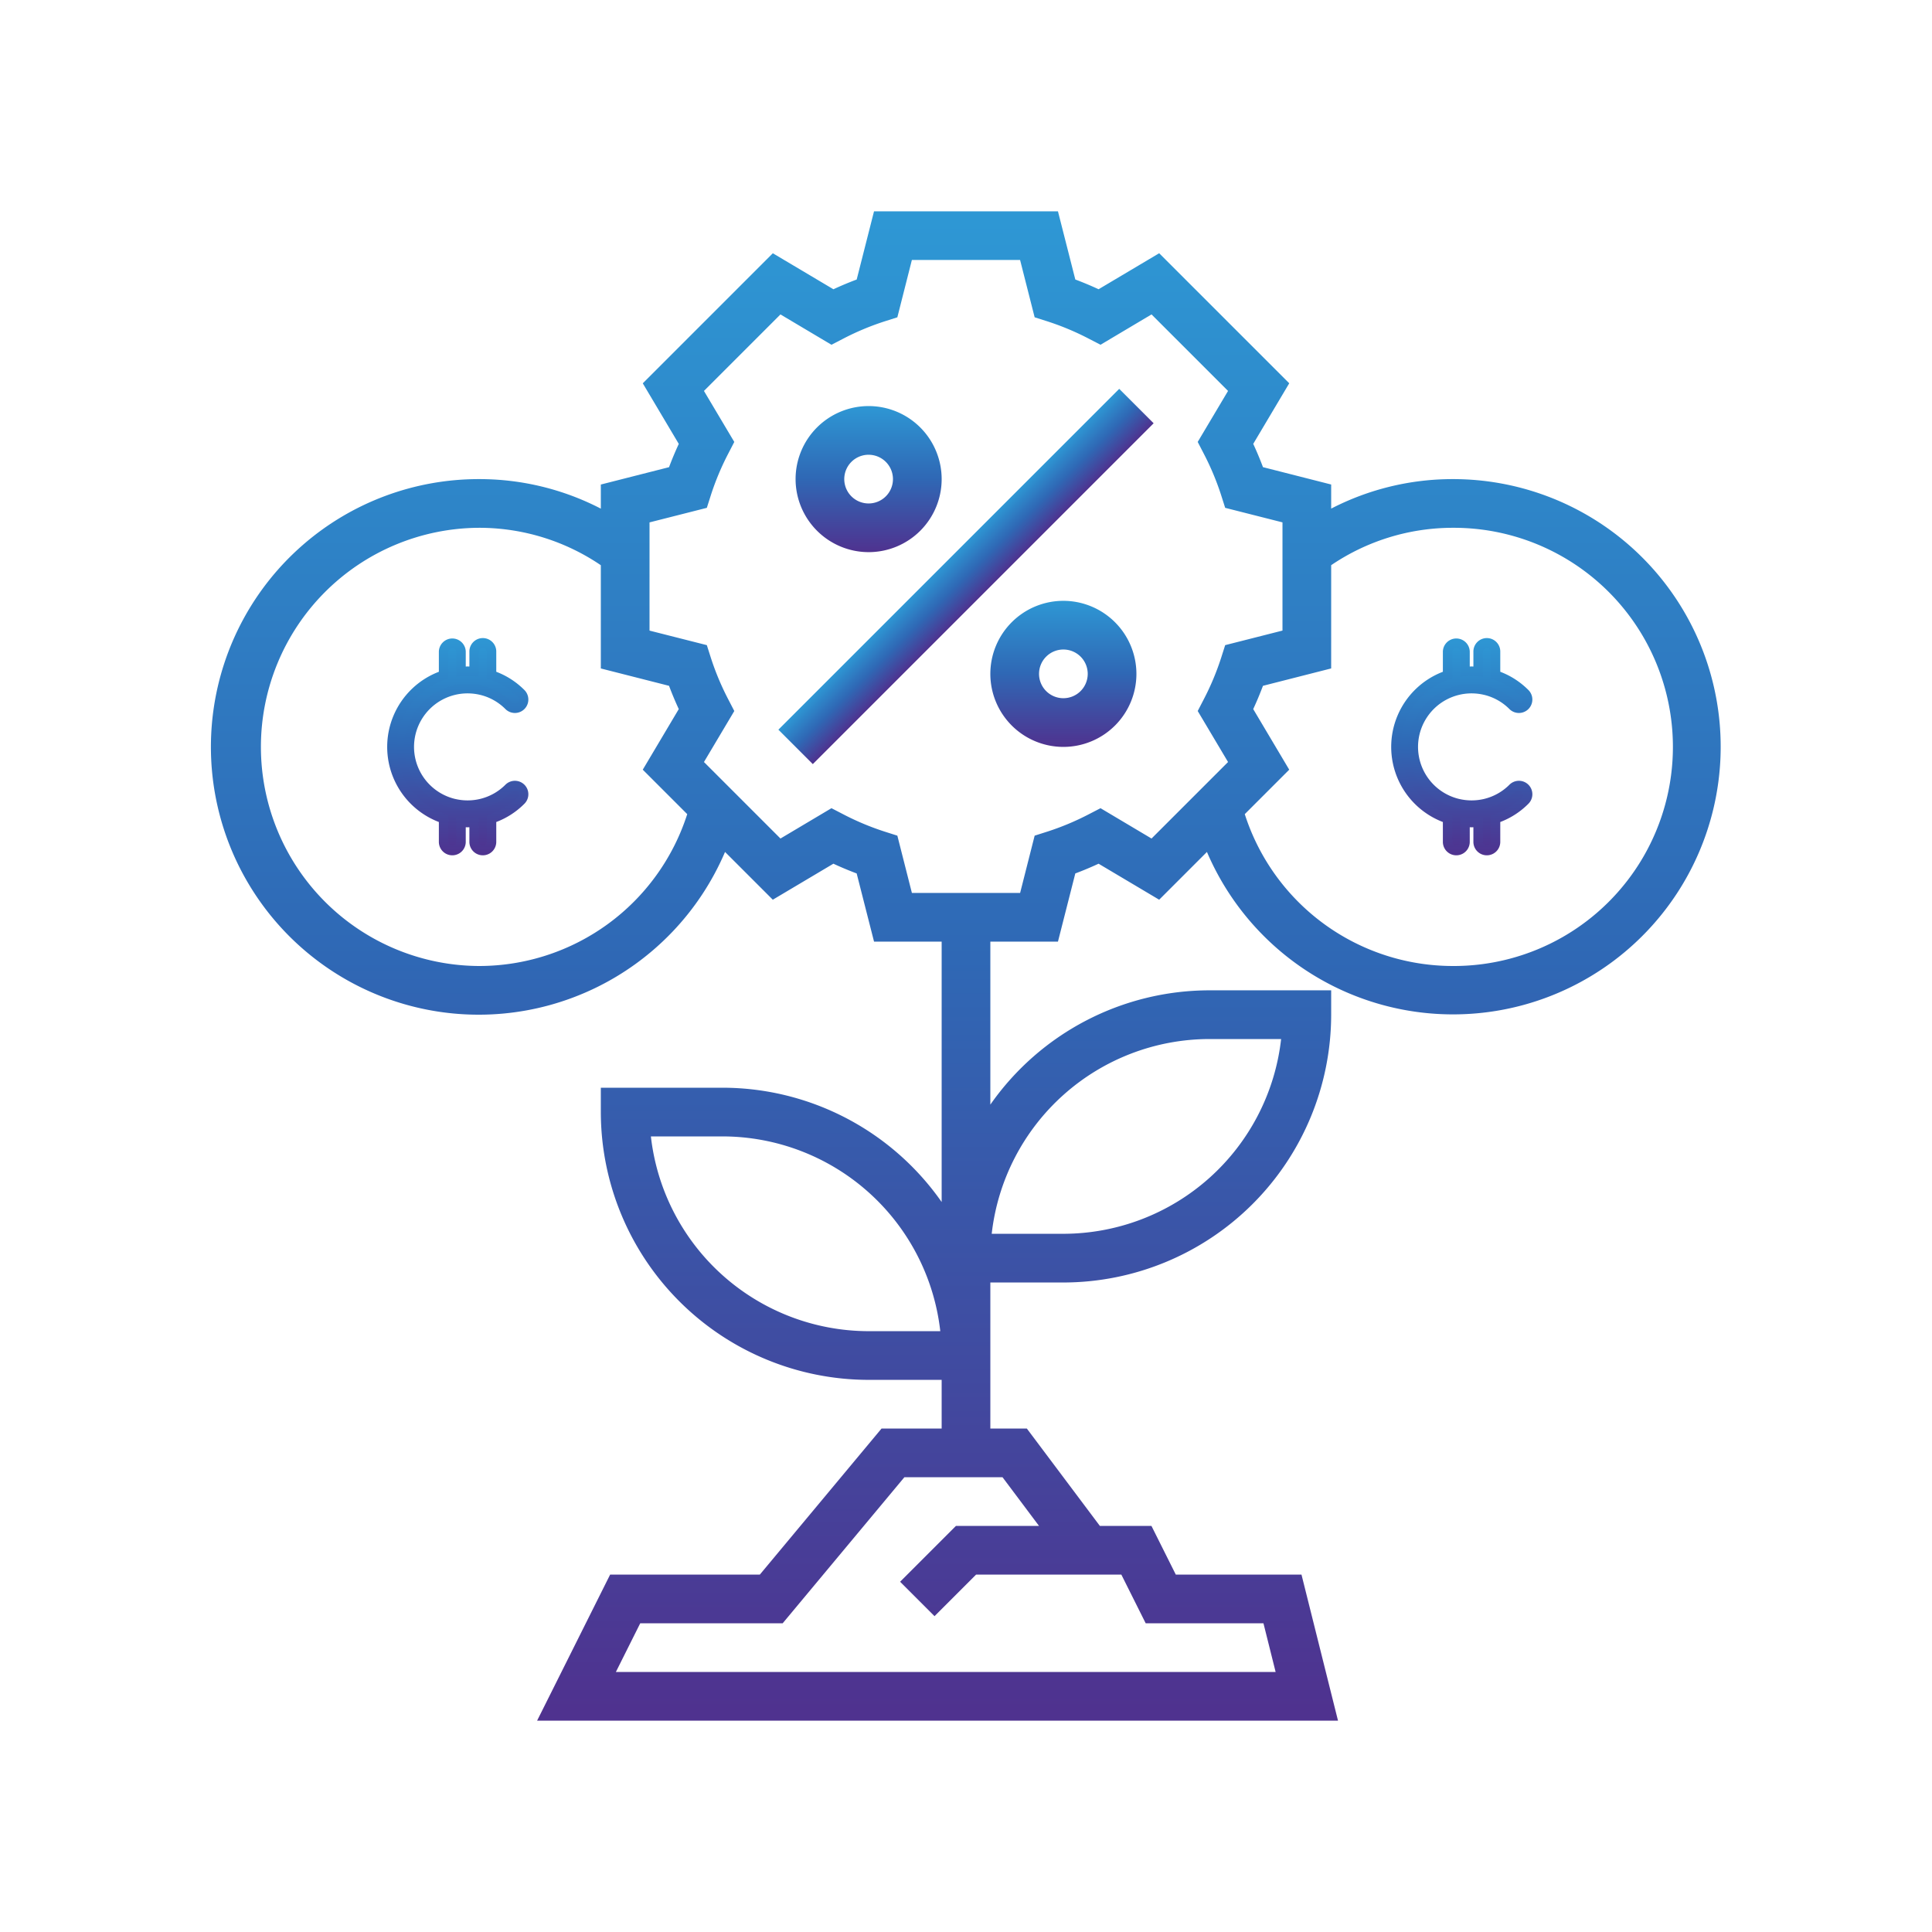 <svg xmlns="http://www.w3.org/2000/svg" xmlns:xlink="http://www.w3.org/1999/xlink" width="512" height="512" viewBox="0 0 512 512">
  <defs>
    <clipPath id="clip-path">
      <rect id="Rectangle_1190" data-name="Rectangle 1190" width="512" height="512" transform="translate(2483 1033)"/>
    </clipPath>
    <linearGradient id="linear-gradient" x1="0.5" x2="0.5" y2="1" gradientUnits="objectBoundingBox">
      <stop offset="0" stop-color="#2e97d4"/>
      <stop offset="0.495" stop-color="#2f68b5"/>
      <stop offset="1" stop-color="#4f328f"/>
    </linearGradient>
  </defs>
  <g id="DeFi_Yield_Farming_Platform_Development" data-name="DeFi Yield Farming Platform Development" transform="translate(-2483 -1033)" clip-path="url(#clip-path)">
    <g id="Group_4746" data-name="Group 4746" transform="translate(2539 1089)">
      <rect id="Rectangle_1189" data-name="Rectangle 1189" width="127.735" height="12.903" transform="translate(150.278 137.372) rotate(-45)" fill="url(#linear-gradient)"/>
      <path id="Path_3260" data-name="Path 3260" d="M52.355,17A19.355,19.355,0,1,0,71.71,36.355,19.378,19.378,0,0,0,52.355,17Zm0,25.806a6.452,6.452,0,1,1,6.452-6.452A6.454,6.454,0,0,1,52.355,42.806Z" transform="translate(173.452 86.226)" fill="url(#linear-gradient)"/>
      <path id="Path_3261" data-name="Path 3261" d="M44.355,47.71A19.355,19.355,0,1,0,25,28.355,19.378,19.378,0,0,0,44.355,47.71Zm0-25.806A6.452,6.452,0,1,1,37.9,28.355,6.454,6.454,0,0,1,44.355,21.9Z" transform="translate(129.839 42.613)" fill="url(#linear-gradient)"/>
      <path id="Path_3263" data-name="Path 3263" d="M330.032,71.968a70.078,70.078,0,0,0-32.258,7.819V73.4L279.7,68.8c-.768-2.052-1.632-4.123-2.581-6.168l9.542-16.058L252.194,12.11l-16.058,9.542c-2.045-.948-4.116-1.813-6.168-2.581L225.368,1H176.626l-4.594,18.077c-2.052.768-4.123,1.632-6.168,2.581l-16.058-9.542L115.342,46.581l9.542,16.058c-.948,2.045-1.813,4.116-2.581,6.168l-18.077,4.6v6.387a70,70,0,0,0-32.258-7.826,70.968,70.968,0,1,0,65.174,98.806L149.8,183.432l16.058-9.542c2.045.948,4.116,1.813,6.168,2.581l4.606,18.077h17.916v69a70.9,70.9,0,0,0-58.064-30.29H104.226v6.452a71.052,71.052,0,0,0,70.968,70.968h19.355v12.9H178.619l-32.258,38.71H106.69L87.335,401H299.587l-9.677-38.71H256.6l-6.452-12.9H236.484l-19.355-25.806h-9.677v-38.71h19.355A71.052,71.052,0,0,0,297.774,213.9v-6.452H265.516a70.9,70.9,0,0,0-58.065,30.29V194.548h17.916l4.6-18.077c2.052-.768,4.123-1.632,6.168-2.581l16.058,9.542,12.658-12.658a70.928,70.928,0,1,0,65.181-98.806ZM220.355,349.387H198.329l-14.794,14.794,9.123,9.123,11.013-11.013h38.5l6.452,12.9h31.206l3.226,12.9H108.213l6.452-12.9h37.748l32.258-38.71h26.006Zm45.161-129.032H284.51a58.141,58.141,0,0,1-57.7,51.613H207.813A58.141,58.141,0,0,1,265.516,220.355Zm-90.323,77.419a58.141,58.141,0,0,1-57.7-51.613h18.994a58.141,58.141,0,0,1,57.7,51.613ZM71.968,201a58.065,58.065,0,0,1,0-116.129,57.368,57.368,0,0,1,32.258,9.916v27.361l18.077,4.6c.768,2.052,1.632,4.123,2.581,6.168l-9.542,16.058,11.781,11.781A57.936,57.936,0,0,1,71.968,201Zm178.2-33.781-13.516-8.039-3.181,1.645a71.073,71.073,0,0,1-10.871,4.548l-3.406,1.084-3.852,15.187H186.665l-3.858-15.187-3.406-1.084a71.074,71.074,0,0,1-10.871-4.548l-3.181-1.645-13.516,8.039-20.277-20.277,8.039-13.516-1.645-3.181a71.075,71.075,0,0,1-4.548-10.871l-1.084-3.406-15.187-3.852V83.439l15.187-3.858,1.084-3.406A71.074,71.074,0,0,1,137.948,65.3l1.645-3.181-8.039-13.516,20.277-20.277,13.516,8.039,3.181-1.645A71.074,71.074,0,0,1,179.4,30.174l3.406-1.084L186.658,13.9h28.677l3.858,15.187,3.406,1.084a71.073,71.073,0,0,1,10.871,4.548l3.181,1.645,13.516-8.039,20.277,20.277-8.039,13.516,1.645,3.181A71.073,71.073,0,0,1,268.6,76.174l1.084,3.406,15.187,3.852V112.11l-15.187,3.858-1.084,3.406a71.073,71.073,0,0,1-4.548,10.871l-1.645,3.181,8.039,13.516ZM330.032,201a57.936,57.936,0,0,1-55.155-40.245l11.781-11.781-9.542-16.058c.948-2.045,1.813-4.116,2.581-6.168l18.077-4.606V94.781a57.411,57.411,0,0,1,32.258-9.91,58.065,58.065,0,1,1,0,116.129Z" transform="translate(-1 -1)" fill="url(#linear-gradient)"/>
      <path id="Path_3267" data-name="Path 3267" d="M69.637,50.273a15.544,15.544,0,0,1,3.564.415l.028.006a15.342,15.342,0,0,1,7.326,4.1,2.3,2.3,0,1,0,3.256-3.257A19.96,19.96,0,0,0,75.983,46.7V40.545a2.3,2.3,0,1,0-4.605,0v5.2c-.576-.049-1.157-.079-1.741-.079s-1.166.03-1.742.079v-5.2a2.3,2.3,0,1,0-4.605,0V46.7a20.053,20.053,0,0,0,0,38.037v6.151a2.3,2.3,0,0,0,4.605,0v-5.2c.576.049,1.157.079,1.742.079s1.166-.03,1.741-.079v5.2a2.3,2.3,0,0,0,4.605,0v-6.15a19.952,19.952,0,0,0,7.827-4.845,2.3,2.3,0,0,0-3.256-3.256,15.346,15.346,0,0,1-7.329,4.1l-.022,0a15.514,15.514,0,0,1-7.116,0l-.057-.013a15.442,15.442,0,0,1,3.606-30.458Z" transform="translate(-1.725 76.222)" fill="url(#linear-gradient)"/>
      <path id="Path_3268" data-name="Path 3268" d="M69.637,50.273a15.544,15.544,0,0,1,3.564.415l.028.006a15.342,15.342,0,0,1,7.326,4.1,2.3,2.3,0,1,0,3.256-3.257A19.96,19.96,0,0,0,75.983,46.7V40.545a2.3,2.3,0,1,0-4.605,0v5.2c-.576-.049-1.157-.079-1.741-.079s-1.166.03-1.742.079v-5.2a2.3,2.3,0,1,0-4.605,0V46.7a20.053,20.053,0,0,0,0,38.037v6.151a2.3,2.3,0,0,0,4.605,0v-5.2c.576.049,1.157.079,1.742.079s1.166-.03,1.741-.079v5.2a2.3,2.3,0,0,0,4.605,0v-6.15a19.952,19.952,0,0,0,7.827-4.845,2.3,2.3,0,0,0-3.256-3.256,15.346,15.346,0,0,1-7.329,4.1l-.022,0a15.514,15.514,0,0,1-7.116,0l-.057-.013a15.442,15.442,0,0,1,3.606-30.458Z" transform="translate(264.347 76.222)" fill="url(#linear-gradient)"/>
      <path id="Path_3267_-_Outline" data-name="Path 3267 - Outline" d="M65.352,36.742A3.566,3.566,0,0,1,68.914,40.3v3.87c.325-.008.64-.008.965,0V40.3A3.562,3.562,0,1,1,77,40.3v5.263a21.083,21.083,0,0,1,7.458,4.841,3.562,3.562,0,0,1-5.037,5.038,14.13,14.13,0,0,0-6.7-3.761l-.035-.008-.015,0a14.318,14.318,0,0,0-3.275-.382A14.183,14.183,0,0,0,66.059,79.26l.054.012.021,0a14.254,14.254,0,0,0,6.54,0l.04-.009A14.132,14.132,0,0,0,79.423,75.5a3.562,3.562,0,1,1,5.037,5.038A21.073,21.073,0,0,1,77,85.38v5.262a3.562,3.562,0,0,1-7.124,0v-3.87c-.325.008-.64.008-.964,0v3.87a3.562,3.562,0,0,1-7.124,0V85.38a21.316,21.316,0,0,1,0-39.813V40.3A3.566,3.566,0,0,1,65.352,36.742Zm1.043,10.136V40.3a1.043,1.043,0,1,0-2.086,0v7.059l-.862.287a18.794,18.794,0,0,0,0,35.647l.862.287v7.059a1.043,1.043,0,0,0,2.086,0V84.068l1.367.117c.584.05,1.119.074,1.635.074s1.05-.024,1.634-.074l1.367-.117v6.574a1.043,1.043,0,0,0,2.086,0V83.584l.862-.287a18.58,18.58,0,0,0,7.334-4.54A1.043,1.043,0,1,0,81.2,77.282a16.649,16.649,0,0,1-7.929,4.437l-.043.01a16.773,16.773,0,0,1-7.662,0l-.021,0-.012,0-.039-.009a16.7,16.7,0,0,1,3.9-32.942,16.839,16.839,0,0,1,3.819.441h.008l.056.013A16.646,16.646,0,0,1,81.2,53.665a1.043,1.043,0,1,0,1.475-1.475,18.589,18.589,0,0,0-7.334-4.54l-.862-.287V40.3a1.043,1.043,0,1,0-2.086,0v6.574l-1.367-.117c-.584-.05-1.119-.074-1.634-.074s-1.05.024-1.635.074Z" transform="translate(-1.484 76.462)" fill="url(#linear-gradient)"/>
      <path id="Path_3267_-_Outline-2" data-name="Path 3267 - Outline" d="M65.352,36.742A3.566,3.566,0,0,1,68.914,40.3v3.87c.325-.008.64-.008.965,0V40.3A3.562,3.562,0,1,1,77,40.3v5.263a21.083,21.083,0,0,1,7.458,4.841,3.562,3.562,0,0,1-5.037,5.038,14.13,14.13,0,0,0-6.7-3.761l-.035-.008-.015,0a14.318,14.318,0,0,0-3.275-.382A14.183,14.183,0,0,0,66.059,79.26l.054.012.021,0a14.254,14.254,0,0,0,6.54,0l.04-.009A14.132,14.132,0,0,0,79.423,75.5a3.562,3.562,0,1,1,5.037,5.038A21.073,21.073,0,0,1,77,85.38v5.262a3.562,3.562,0,0,1-7.124,0v-3.87c-.325.008-.64.008-.964,0v3.87a3.562,3.562,0,0,1-7.124,0V85.38a21.316,21.316,0,0,1,0-39.813V40.3A3.566,3.566,0,0,1,65.352,36.742Zm1.043,10.136V40.3a1.043,1.043,0,1,0-2.086,0v7.059l-.862.287a18.794,18.794,0,0,0,0,35.647l.862.287v7.059a1.043,1.043,0,0,0,2.086,0V84.068l1.367.117c.584.05,1.119.074,1.635.074s1.05-.024,1.634-.074l1.367-.117v6.574a1.043,1.043,0,0,0,2.086,0V83.584l.862-.287a18.58,18.58,0,0,0,7.334-4.54A1.043,1.043,0,1,0,81.2,77.282a16.649,16.649,0,0,1-7.929,4.437l-.043.01a16.773,16.773,0,0,1-7.662,0l-.021,0-.012,0-.039-.009a16.7,16.7,0,0,1,3.9-32.942,16.839,16.839,0,0,1,3.819.441h.008l.056.013A16.646,16.646,0,0,1,81.2,53.665a1.043,1.043,0,1,0,1.475-1.475,18.589,18.589,0,0,0-7.334-4.54l-.862-.287V40.3a1.043,1.043,0,1,0-2.086,0v6.574l-1.367-.117c-.584-.05-1.119-.074-1.634-.074s-1.05.024-1.635.074Z" transform="translate(264.588 76.462)" fill="url(#linear-gradient)"/>
    </g>
  </g>
</svg>
